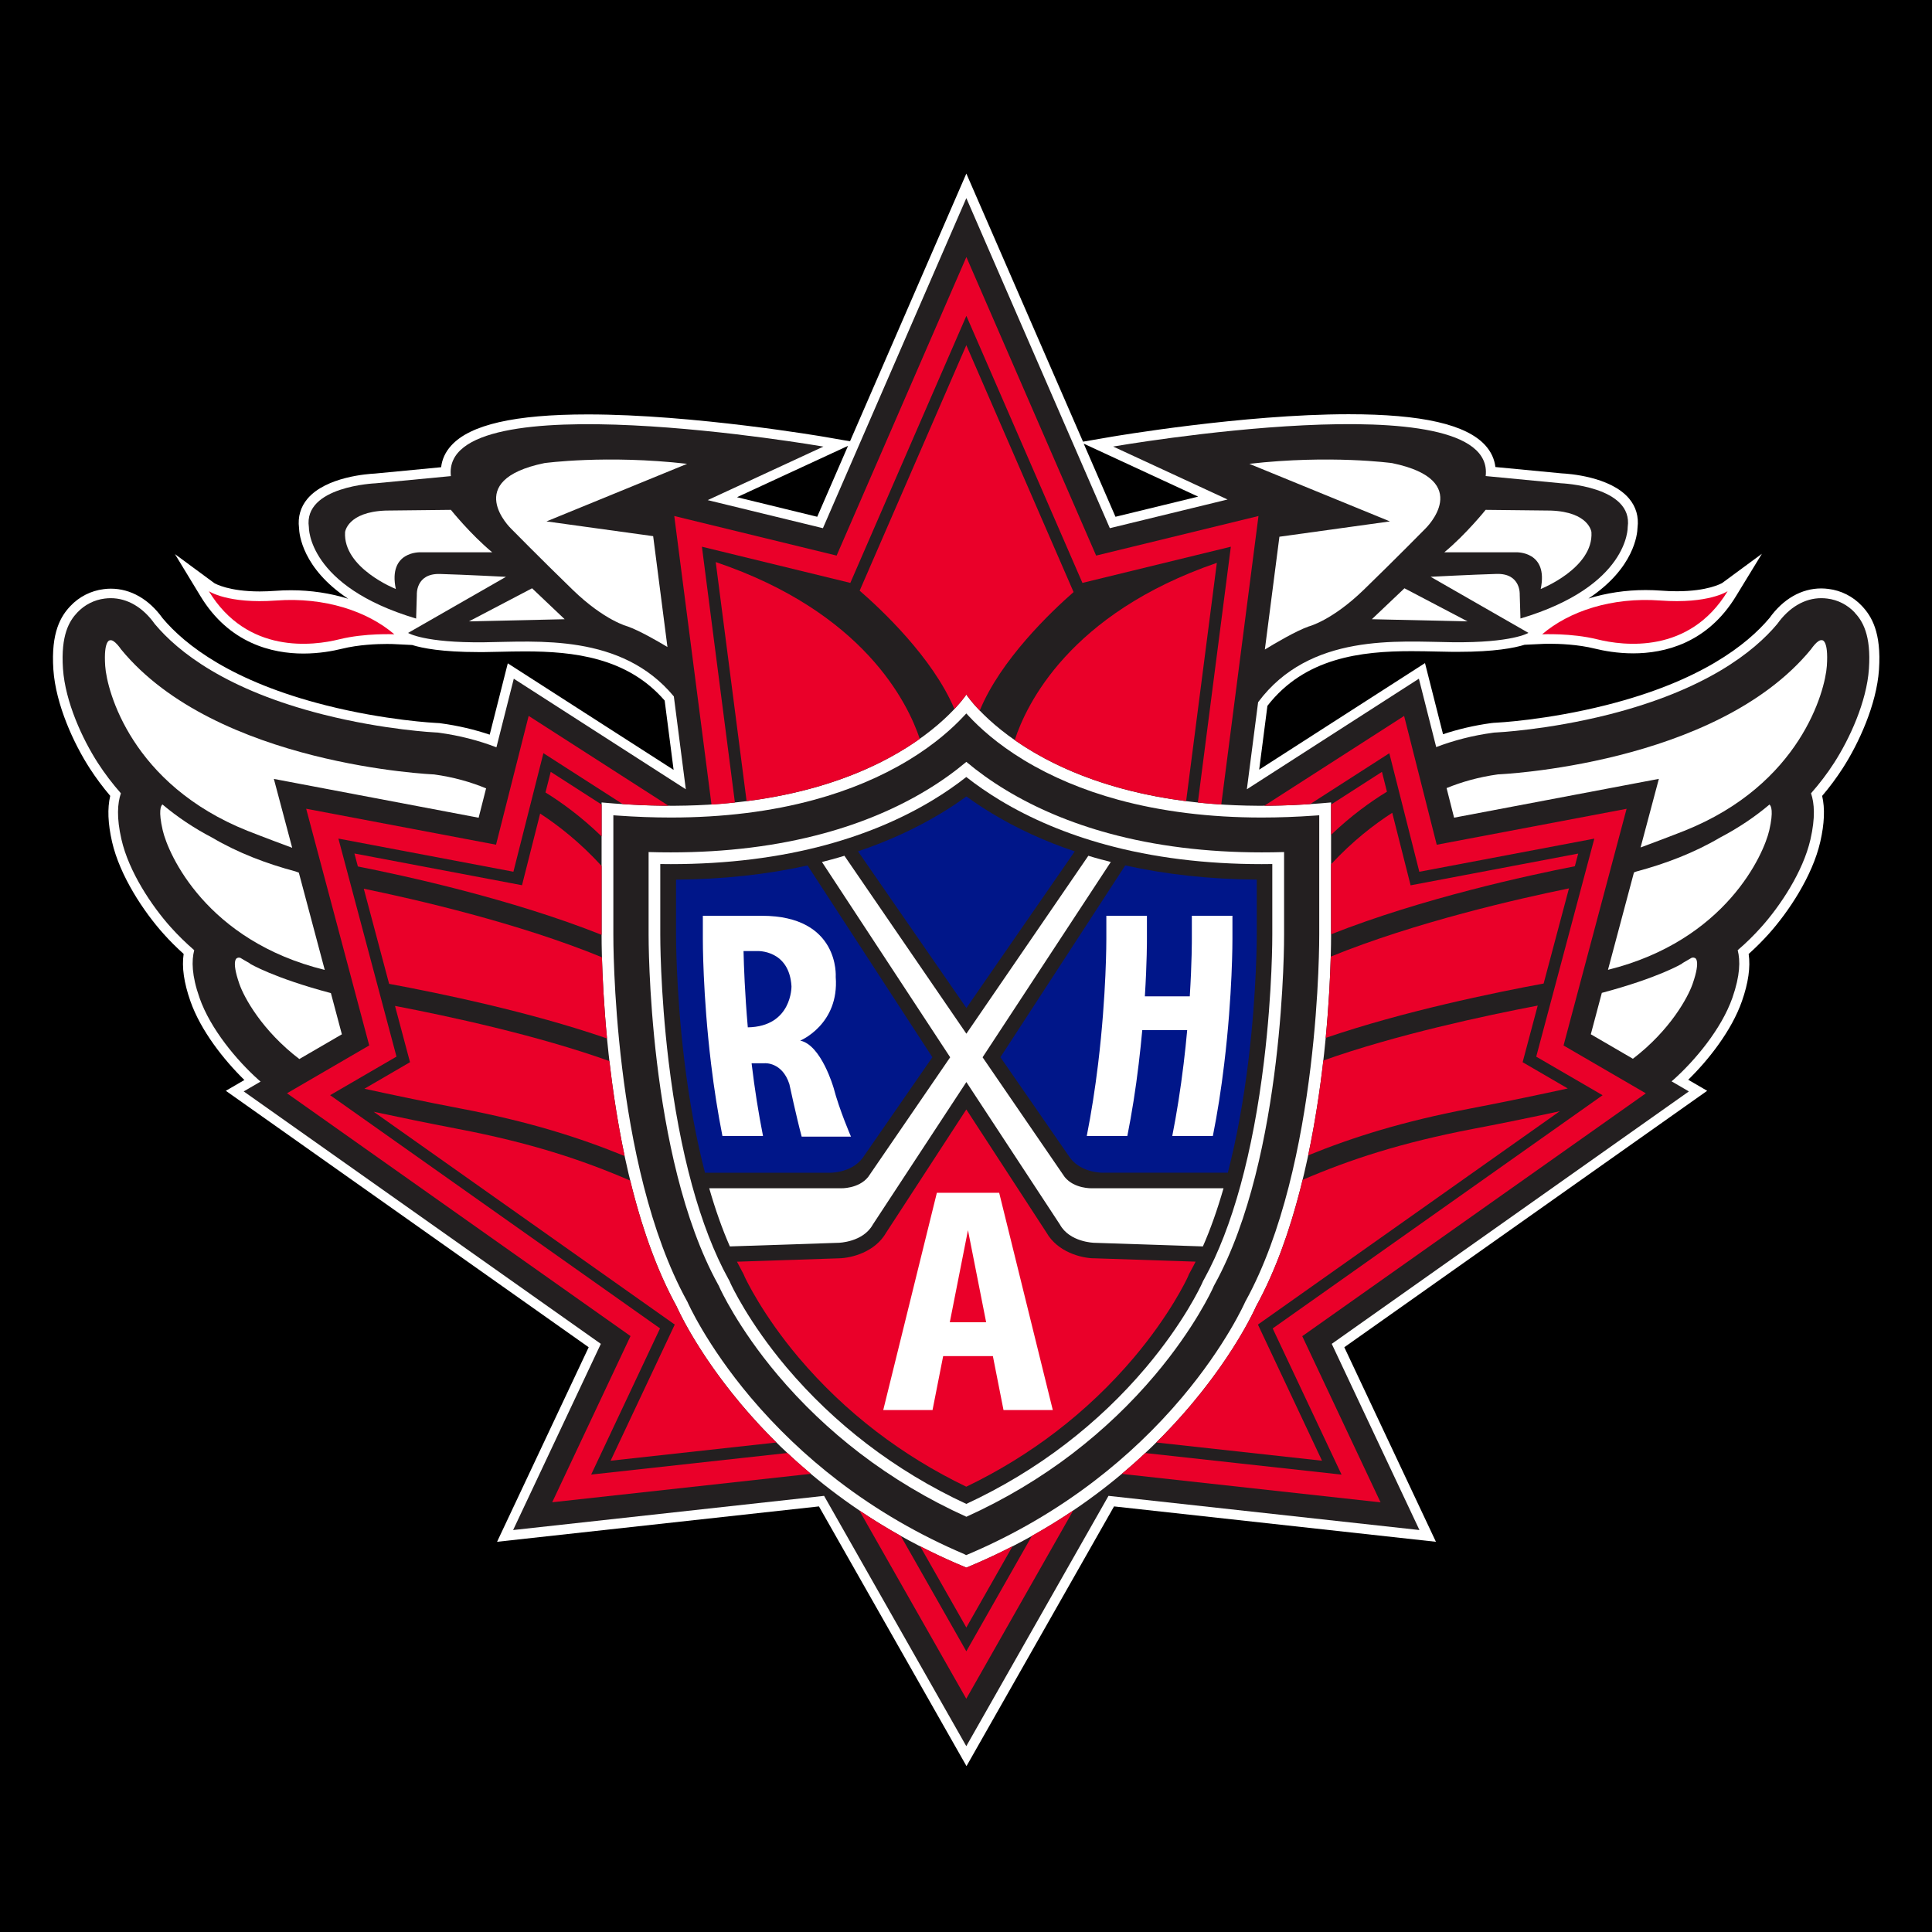 <svg width="256" height="256" viewBox="0 0 256 256" fill="none" xmlns="http://www.w3.org/2000/svg">
<rect width="256" height="256" fill="black"/>
<g clip-path="url(#clip0_2627_470)">
<path d="M246.708 80.285C245.529 79.033 243.955 78.236 242.266 78.034C241.954 77.996 241.642 77.97 241.329 77.97C238.71 77.97 236.276 79.362 234.466 81.892C231.503 85.416 225.347 90.267 212.851 93.424C204.911 95.436 198.258 95.764 198.194 95.764L197.933 95.777L197.544 95.821C195.371 96.119 193.249 96.612 191.21 97.289L188.82 87.864L166.848 101.983L167.938 93.531C172.877 87.149 180.351 86.282 187.036 86.282C188.209 86.282 189.33 86.308 190.42 86.333C191.121 86.352 191.784 86.365 192.421 86.371C192.701 86.371 192.975 86.371 193.243 86.371C198.029 86.371 200.654 85.859 202.011 85.435L204.414 85.321C204.414 85.321 204.758 85.302 205.319 85.302C206.593 85.302 209.066 85.384 211.334 85.947C212.488 86.232 214.31 86.573 216.407 86.573C220.523 86.573 226.233 85.257 230.044 78.97L233.459 73.378L228.209 77.243C228.068 77.325 226.284 78.344 222.187 78.344C221.524 78.344 220.823 78.318 220.103 78.261C219.421 78.211 218.726 78.185 218.051 78.185C215.4 78.185 212.832 78.578 210.474 79.311C216.553 75.282 216.961 70.753 216.98 69.918C217.165 68.475 216.776 67.147 215.865 66.065C213.386 63.118 207.753 62.763 206.937 62.725L198.15 61.884C198.022 60.828 197.583 59.873 196.824 59.025C194.32 56.242 188.4 54.888 178.72 54.888C164.688 54.888 147.451 57.848 147.279 57.874L143.506 58.525L128.046 23L112.632 58.474L109.324 57.899C109.152 57.867 91.915 54.913 77.883 54.913C68.203 54.913 62.283 56.267 59.779 59.05C59.02 59.892 58.574 60.847 58.453 61.909L49.665 62.751C48.856 62.789 43.223 63.143 40.738 66.091C39.826 67.172 39.444 68.507 39.622 69.943C39.648 70.778 40.056 75.307 46.135 79.337C43.777 78.603 41.203 78.211 38.558 78.211C37.876 78.211 37.188 78.236 36.506 78.287C35.793 78.337 35.085 78.369 34.422 78.369C30.325 78.369 28.541 77.35 28.401 77.268L23.181 73.422L26.565 78.995C30.376 85.276 36.086 86.599 40.202 86.599C42.299 86.599 44.121 86.257 45.275 85.972C47.543 85.409 50.016 85.327 51.29 85.327C51.851 85.327 52.189 85.346 52.195 85.346L54.61 85.466C55.968 85.89 58.593 86.403 63.366 86.403C63.634 86.403 63.908 86.403 64.188 86.403C64.825 86.396 65.488 86.377 66.189 86.365C67.272 86.339 68.394 86.314 69.573 86.314C75.952 86.314 83.121 87.098 88.072 92.829L89.257 102.014L67.285 87.895L64.889 97.346C62.825 96.656 60.671 96.15 58.466 95.853L58.205 95.815L57.828 95.796C57.765 95.796 51.106 95.467 43.166 93.456C30.669 90.293 24.513 85.447 21.55 81.924C19.74 79.394 17.306 78.002 14.687 78.002C14.375 78.002 14.056 78.021 13.75 78.065C12.068 78.268 10.488 79.065 9.315 80.317C8.092 81.614 6.734 83.746 7.072 88.73C7.391 93.367 9.774 98.535 11.902 101.825C12.712 103.077 13.623 104.298 14.604 105.455C14.216 107.125 14.298 109.124 14.846 111.541C15.885 116.07 19.046 120.808 21.665 123.73C22.493 124.66 23.392 125.552 24.335 126.4C24.074 128.152 24.373 130.208 25.227 132.656C26.597 136.565 29.662 140.449 32.383 143.106L29.924 144.536L78.004 178.517L65.864 204.295L108.515 199.607L128.066 234.019L147.616 199.607L190.267 204.295L178.128 178.517L226.208 144.536L223.697 143.074C226.412 140.424 229.451 136.553 230.815 132.662C231.669 130.214 231.962 128.158 231.707 126.406C232.65 125.559 233.549 124.66 234.377 123.737C236.996 120.814 240.157 116.076 241.196 111.547C241.75 109.131 241.833 107.125 241.444 105.462C242.432 104.304 243.337 103.083 244.146 101.831C246.274 98.541 248.658 93.373 248.976 88.737C249.314 83.746 247.957 81.62 246.74 80.323L246.708 80.285ZM158.768 65.806L147.807 68.475L143.595 58.785L158.762 65.806H158.768ZM112.37 59.075L108.286 68.475L97.656 65.882L112.37 59.075Z" fill="white"/>
<path d="M128.045 92.032C128.045 92.032 135.717 103.906 158.709 106.335L163.08 72.435L143.415 77.23L128.038 41.844L112.661 77.23L92.996 72.435L97.368 106.335C120.359 103.899 128.032 92.032 128.032 92.032H128.045Z" fill="#231F20"/>
<path d="M104.338 192.529C93.773 182.623 89.662 173.109 89.662 173.109C79.435 154.518 79.722 123.775 79.722 123.775V106.328C80.665 106.417 81.589 106.487 82.5 106.55L71.998 99.807L68.022 115.513L44.832 111.123L52.53 140.013L43.736 145.124L87.451 176.025L78.326 195.394L104.332 192.535L104.338 192.529Z" fill="#231F20"/>
<path d="M128.044 207.717C124.921 206.433 122.041 205.009 119.352 203.504L128.044 218.799L136.736 203.504C134.053 205.009 131.166 206.433 128.05 207.71L128.044 207.717Z" fill="#231F20"/>
<path d="M212.357 145.124L203.563 140.013L211.261 111.123L188.072 115.513L184.096 99.807L173.6 106.55C174.511 106.487 175.435 106.417 176.378 106.328V123.775C176.378 123.775 176.665 154.518 166.437 173.109C166.437 173.109 162.321 182.623 151.762 192.529L177.768 195.388L168.642 176.019L212.357 145.118V145.124Z" fill="#231F20"/>
<path d="M245.763 81.165C244.795 80.134 243.495 79.476 242.112 79.311C241.857 79.28 241.596 79.261 241.334 79.261C239.129 79.261 237.065 80.475 235.497 82.677C232.407 86.371 226.028 91.419 213.175 94.677C205.075 96.726 198.32 97.055 198.25 97.055L197.989 97.068L197.728 97.106C195.14 97.46 192.655 98.099 190.304 98.991L188.01 89.932L165.215 104.583L166.707 93.044C173.563 83.841 185.238 85.017 192.445 85.099C200.417 85.194 202.526 83.859 202.526 83.859L189.565 76.427C189.565 76.427 195.039 76.142 198.301 76.047C201.564 75.952 201.373 78.812 201.373 78.812L201.468 81.956C215.876 77.667 215.679 69.848 215.679 69.848C216.45 64.414 206.847 64.035 206.847 64.035L196.861 63.08C198.308 50.365 147.5 59.17 147.5 59.17L162.66 66.186L147.06 69.987L128.045 26.251L109.042 69.987L93.774 66.268L93.806 66.255L109.106 59.177C109.106 59.177 58.292 50.371 59.745 63.086L49.76 64.041C49.76 64.041 40.156 64.421 40.927 69.854C40.927 69.854 40.736 77.673 55.138 81.962L55.233 78.818C55.233 78.818 55.042 75.959 58.305 76.054C61.568 76.148 67.042 76.433 67.042 76.433L54.074 83.866C54.074 83.866 56.189 85.201 64.155 85.106C71.152 85.023 82.361 83.91 89.288 92.279L90.874 104.583L68.08 89.932L65.78 99.022C63.403 98.111 60.892 97.466 58.273 97.106L58.012 97.068L57.751 97.055C57.681 97.055 50.932 96.726 42.826 94.677C29.973 91.425 23.594 86.377 20.504 82.677C18.942 80.469 16.871 79.261 14.666 79.261C14.405 79.261 14.144 79.28 13.889 79.311C12.506 79.476 11.206 80.134 10.238 81.165C9.193 82.272 8.039 84.119 8.345 88.617C8.644 93.007 10.932 97.947 12.971 101.103C13.876 102.501 14.896 103.842 16.017 105.114C15.571 106.436 15.425 108.327 16.094 111.231C17.075 115.52 20.108 120.049 22.619 122.851C23.581 123.927 24.627 124.945 25.735 125.906C25.378 127.285 25.391 129.24 26.436 132.213C27.889 136.369 31.407 140.531 34.211 143.043C34.313 143.138 34.421 143.22 34.529 143.315L32.293 144.618L79.614 178.068L67.991 202.738L109.195 198.209L128.039 231.375L146.882 198.209L188.086 202.738L176.463 178.068L223.785 144.618L221.491 143.283C221.58 143.201 221.675 143.125 221.771 143.043C224.575 140.531 228.092 136.369 229.552 132.213C230.59 129.234 230.61 127.285 230.253 125.906C231.368 124.951 232.407 123.927 233.369 122.851C235.88 120.049 238.906 115.526 239.894 111.231C240.557 108.327 240.417 106.436 239.971 105.114C241.092 103.842 242.118 102.501 243.017 101.103C245.056 97.947 247.344 93.013 247.643 88.617C247.949 84.119 246.789 82.272 245.75 81.165H245.763Z" fill="#231F20"/>
<path d="M27.666 78.331C27.666 78.331 30.164 80.045 36.6 79.571C43.036 79.096 48.702 81 52.251 84.049C52.251 84.049 48.408 83.86 44.955 84.713C41.494 85.574 32.758 86.719 27.666 78.325V78.331Z" fill="#EA0029"/>
<path d="M59.745 67.558C59.745 67.558 62.338 70.797 65.219 73.182H55.711C55.711 73.182 51.391 72.992 52.448 78.046C52.448 78.046 45.439 75.282 45.725 70.512C45.725 70.512 46.012 67.843 51.104 67.653L59.745 67.558Z" fill="white"/>
<path d="M70.501 77.951L62.141 82.335L74.822 82.05L70.501 77.951Z" fill="white"/>
<path d="M228.927 78.331C228.927 78.331 226.429 80.045 219.993 79.571C213.556 79.096 207.891 81 204.342 84.049C204.342 84.049 208.184 83.86 211.638 84.713C215.092 85.574 223.835 86.719 228.927 78.325V78.331Z" fill="#EA0029"/>
<path d="M196.855 67.558C196.855 67.558 194.261 70.797 191.381 73.182H200.889C200.889 73.182 205.209 72.992 204.151 78.046C204.151 78.046 211.161 75.282 210.874 70.512C210.874 70.512 210.587 67.843 205.496 67.653L196.855 67.558Z" fill="white"/>
<path d="M186.098 77.951L194.452 82.335L181.777 82.05L186.098 77.951Z" fill="white"/>
<path d="M128.044 207.717C156.567 195.989 166.432 173.109 166.432 173.109C176.66 154.518 176.373 123.775 176.373 123.775V106.328C139.496 109.763 128.044 92.032 128.044 92.032C128.044 92.032 116.593 109.763 79.716 106.328V123.775C79.716 123.775 79.429 154.518 89.657 173.109C89.657 173.109 99.521 195.989 128.044 207.717Z" fill="white"/>
<path d="M128.045 199.278C123.329 197.09 118.9 194.414 114.854 191.314C110.941 188.316 107.366 184.906 104.224 181.187C99.165 175.19 96.877 170.224 96.788 170.028L96.66 169.731L96.488 169.421C92.779 162.684 90.052 152.734 88.593 140.633C87.459 131.207 87.49 123.914 87.49 123.844V114.489C87.956 114.495 88.421 114.501 88.879 114.501C96.348 114.501 103.307 113.635 109.571 111.92C114.745 110.51 119.474 108.517 123.628 106C125.183 105.057 126.662 104.039 128.038 102.957C129.415 104.039 130.893 105.057 132.448 106C136.596 108.517 141.331 110.503 146.506 111.92C152.77 113.635 159.728 114.501 167.184 114.501C167.643 114.501 168.115 114.501 168.586 114.489V123.851C168.586 123.92 168.624 131.214 167.484 140.645C166.024 152.74 163.297 162.69 159.595 169.415L159.416 169.737L159.282 170.041C159.123 170.395 156.88 175.228 151.846 181.193C148.704 184.919 145.129 188.322 141.216 191.321C137.176 194.42 132.741 197.096 128.025 199.285L128.045 199.278Z" fill="#231F20"/>
<path d="M132.557 140.082L141.809 153.449C143.396 155.523 146.277 155.391 146.277 155.391H162.692C163.852 150.925 164.776 145.889 165.438 140.392C166.554 131.157 166.528 123.926 166.528 123.844V116.551C160.347 116.506 154.503 115.874 149.1 114.672L132.563 140.082H132.557Z" fill="#001689"/>
<path d="M128.051 133.567L142.414 112.812C138.425 111.471 134.723 109.776 131.384 107.745C130.23 107.05 129.122 106.309 128.051 105.531C126.987 106.309 125.872 107.05 124.718 107.745C121.373 109.77 117.677 111.465 113.688 112.806L128.051 133.561V133.567Z" fill="#001689"/>
<path d="M144.912 166.733C143.275 166.695 140.146 165.923 138.655 163.31L128.044 147.009L117.434 163.31C115.943 165.929 112.814 166.695 111.177 166.733L97.654 167.182C97.871 167.612 98.088 168.029 98.311 168.434L98.521 168.826L98.68 169.193C98.801 169.459 101.038 174.21 105.811 179.865C108.857 183.47 112.324 186.779 116.115 189.682C119.786 192.491 123.788 194.952 128.038 196.995C132.289 194.952 136.29 192.497 139.961 189.682C143.753 186.779 147.219 183.47 150.265 179.865C155.051 174.184 157.224 169.573 157.39 169.206L157.549 168.826L157.772 168.415C157.995 168.017 158.212 167.599 158.422 167.175L144.9 166.726L144.912 166.733Z" fill="#EA0029"/>
<path d="M93.41 155.397H109.825C109.825 155.397 112.706 155.523 114.292 153.455L123.545 140.089L107.009 114.678C101.605 115.88 95.755 116.513 89.58 116.557V123.863C89.58 123.933 89.555 131.169 90.663 140.399C91.326 145.896 92.257 150.931 93.416 155.403L93.41 155.397Z" fill="#001689"/>
<path d="M127.841 205.958C121.8 203.396 116.154 200.12 111.056 196.21C106.787 192.94 102.887 189.22 99.459 185.159C93.583 178.188 91.111 172.565 91.092 172.508L91.06 172.445L91.022 172.381C81.106 154.359 81.272 124.11 81.272 123.806V108.03L81.826 108.068C84.235 108.239 86.612 108.327 88.893 108.327C95.788 108.327 102.192 107.537 107.921 105.968C112.535 104.709 116.734 102.944 120.386 100.73C123.948 98.573 126.306 96.391 127.657 94.942L128.039 94.537L128.421 94.942C129.772 96.391 132.13 98.573 135.692 100.73C139.35 102.944 143.543 104.709 148.157 105.968C153.886 107.53 160.29 108.327 167.185 108.327C169.466 108.327 171.843 108.239 174.252 108.068L174.806 108.03V123.813C174.806 124.11 174.972 154.359 165.057 172.388L165.018 172.451L164.986 172.521C164.961 172.577 162.476 178.226 156.619 185.172C153.191 189.239 149.291 192.953 145.022 196.223C139.924 200.132 134.278 203.409 128.237 205.971L128.033 206.059L127.829 205.971L127.841 205.958ZM142.186 192.541C146.188 189.473 149.846 185.988 153.057 182.18C158.308 175.955 160.628 170.869 160.723 170.661L160.832 170.408L160.972 170.148C170.269 153.252 170.155 124.123 170.148 123.825V112.901C169.148 112.932 168.16 112.945 167.191 112.945C159.876 112.945 153.057 112.097 146.927 110.421C141.893 109.048 137.292 107.113 133.264 104.671C131.391 103.539 129.639 102.286 128.045 100.952C126.452 102.286 124.7 103.539 122.826 104.671C118.799 107.113 114.204 109.048 109.164 110.421C103.034 112.097 96.215 112.945 88.887 112.945C87.924 112.945 86.937 112.932 85.943 112.901V123.825C85.943 124.116 85.828 153.246 95.125 170.155L95.259 170.401L95.368 170.648C95.393 170.699 97.738 175.892 103.04 182.18C106.252 185.988 109.909 189.473 113.911 192.541C118.232 195.85 122.986 198.69 128.052 200.98C133.112 198.69 137.872 195.85 142.192 192.541H142.186Z" fill="#231F20"/>
<path d="M110.451 144.131C110.451 144.131 108.82 138.457 106.035 137.887C106.035 137.887 111.222 135.743 110.738 129.449C110.738 129.449 111.311 121.346 100.944 121.346H93.131V124.42C93.131 124.502 93.105 131.732 94.221 140.968C94.628 144.333 95.132 147.521 95.725 150.52H101.103C100.51 147.528 100 144.333 99.599 140.968C99.599 140.943 99.593 140.917 99.593 140.886H101.332C101.332 140.886 103.639 140.696 104.595 143.65C104.595 143.65 105.557 148.129 106.226 150.608H112.758C112.758 150.608 111.222 147.079 110.451 144.124V144.131ZM99.089 136.135C98.694 131.631 98.567 127.994 98.522 126.02H100.364C100.364 126.02 104.589 125.831 104.875 130.689C104.875 130.689 104.965 136.028 99.083 136.129L99.089 136.135Z" fill="white"/>
<path d="M163.304 124.42V121.346H157.926V124.42C157.926 124.471 157.938 127.456 157.652 132.023H151.7C151.987 127.456 151.974 124.471 151.974 124.42V121.346H146.596V124.42C146.596 124.502 146.621 131.732 145.506 140.968C145.098 144.333 144.595 147.521 144.002 150.52H149.38C149.973 147.528 150.483 144.333 150.884 140.968C151.069 139.412 151.228 137.919 151.356 136.502H157.308C157.18 137.919 157.027 139.412 156.836 140.968C156.428 144.333 155.925 147.521 155.332 150.52H160.711C161.31 147.528 161.813 144.333 162.214 140.968C163.33 131.732 163.304 124.502 163.304 124.42Z" fill="white"/>
<path d="M132.971 186.842H139.502L132.397 158.054H124.138L117.033 186.842H123.565L124.973 179.694H131.562L132.971 186.842ZM125.853 175.209L128.261 163.007L130.67 175.209H125.853Z" fill="white"/>
<path d="M145.963 113.9C145.37 113.742 144.79 113.571 144.211 113.394L128.05 136.97L111.89 113.394C111.31 113.571 110.723 113.742 110.131 113.9C109.729 114.008 109.321 114.115 108.914 114.217L125.903 140.095L115.031 155.96C113.75 157.541 111.418 157.453 111.418 157.453H93.977C94.792 160.287 95.704 162.861 96.71 165.157L111.125 164.677C111.125 164.677 114.368 164.607 115.662 162.248L128.05 143.378L140.438 162.248C141.732 164.607 144.975 164.677 144.975 164.677L159.39 165.157C160.397 162.868 161.308 160.287 162.123 157.453H144.688C144.688 157.453 142.356 157.541 141.075 155.96L130.198 140.095L147.186 114.217C146.779 114.115 146.371 114.008 145.969 113.894L145.963 113.9Z" fill="white"/>
<path d="M169.53 71.113L167.599 86.067C168.995 85.213 171.697 83.619 173.417 83.006C173.417 83.006 176.489 82.24 180.714 78.141C184.939 74.042 188.877 70.038 188.877 70.038C188.877 70.038 195.504 63.649 184.461 61.365C184.461 61.365 176.259 60.233 165.541 61.46L184.174 69.089L169.524 71.12L169.53 71.113Z" fill="white"/>
<path d="M67.71 70.038C67.71 70.038 71.649 74.042 75.874 78.141C80.098 82.24 83.17 83.006 83.17 83.006C84.687 83.55 86.968 84.846 88.44 85.732L86.547 71.044L72.413 69.089L91.046 61.46C80.328 60.233 72.126 61.365 72.126 61.365C61.083 63.655 67.71 70.038 67.71 70.038Z" fill="white"/>
<path d="M39.596 115.627C39.45 115.577 39.303 115.52 39.156 115.469C35.32 114.444 31.529 113.008 28.113 110.99C25.71 109.738 23.506 108.264 21.524 106.594C21.307 106.771 20.969 107.442 21.556 109.997C22.282 113.173 27.329 124.667 43.031 128.519L39.596 115.627Z" fill="white"/>
<path d="M32.828 110.099C32.828 110.099 35.071 110.991 38.716 112.338L36.288 103.21L63.422 108.353L64.41 104.463C62.39 103.628 60.102 102.97 57.515 102.616C57.515 102.616 28.654 101.426 16.03 86.03C16.03 86.03 15.145 84.695 14.59 84.841C14.59 84.841 13.704 84.72 13.94 88.25C14.163 91.546 17.42 103.957 32.835 110.105L32.828 110.099Z" fill="white"/>
<path d="M39.672 140.323L45.299 137.052L43.846 131.593C36.231 129.569 33.153 127.709 33.153 127.709C33.153 127.709 33.108 127.671 33.032 127.608C32.63 127.387 32.235 127.153 31.847 126.919C31.694 126.881 31.553 126.874 31.445 126.938C31.445 126.938 30.559 127.058 31.726 130.398C32.35 132.175 34.708 136.546 39.672 140.335V140.323Z" fill="white"/>
<path d="M241.417 84.834C240.862 84.688 239.976 86.023 239.976 86.023C227.346 101.42 198.492 102.609 198.492 102.609C195.936 102.963 193.681 103.608 191.68 104.424L192.674 108.346L219.808 103.204L217.386 112.294C220.967 110.965 223.172 110.092 223.172 110.092C238.587 103.944 241.844 91.533 242.067 88.237C242.309 84.707 241.417 84.827 241.417 84.827V84.834Z" fill="white"/>
<path d="M224.556 126.931C224.447 126.868 224.307 126.874 224.154 126.912C223.765 127.146 223.37 127.38 222.969 127.602C222.892 127.665 222.848 127.703 222.848 127.703C222.848 127.703 219.802 129.55 212.25 131.562L210.791 137.046L216.367 140.291C221.306 136.515 223.657 132.156 224.275 130.385C225.441 127.045 224.556 126.925 224.556 126.925V126.931Z" fill="white"/>
<path d="M234.471 106.6C232.496 108.27 230.291 109.738 227.889 110.997C224.473 113.008 220.681 114.451 216.845 115.475C216.737 115.513 216.616 115.558 216.508 115.602L213.066 128.506C228.692 124.629 233.72 113.179 234.44 110.01C235.026 107.454 234.682 106.784 234.465 106.607L234.471 106.6Z" fill="white"/>
<path d="M183.778 104.899L183.115 102.274L176.373 106.607V110.624C179.043 108.068 181.63 106.215 183.778 104.905V104.899Z" fill="#EA0029"/>
<path d="M126.464 93.949C127.554 92.785 128.044 92.032 128.044 92.032C128.044 92.032 128.592 92.874 129.822 94.158C132.575 87.427 139.285 81.051 142.255 78.451L128.044 45.741L113.91 78.268C116.727 80.709 123.59 87.124 126.464 93.943V93.949Z" fill="#EA0029"/>
<path d="M51.568 130.366C58.131 131.581 70.258 134.079 80.435 137.603C80.002 133.099 79.83 129.31 79.76 126.843C68.652 122.282 55.022 119.163 48.203 117.759L51.561 130.366H51.568Z" fill="#EA0029"/>
<path d="M184.485 107.695C182.108 109.226 179.234 111.433 176.373 114.52V123.8C188.436 119.024 202.685 115.95 208.675 114.78L209.121 113.103L186.913 117.31L184.479 107.701L184.485 107.695Z" fill="#EA0029"/>
<path d="M207.898 117.715C201.2 119.081 187.525 122.193 176.335 126.754C176.265 129.202 176.099 133.004 175.666 137.527C185.913 134.01 198.072 131.517 204.54 130.322L207.898 117.708V117.715Z" fill="#EA0029"/>
<path d="M207.745 144.232L201.755 140.747L203.756 133.244C196.835 134.566 184.957 137.103 175.347 140.525C174.901 144.434 174.257 148.736 173.34 153.088C179.292 150.665 185.919 148.59 194.7 146.908C199.677 145.959 204.437 144.947 207.745 144.226V144.232Z" fill="#EA0029"/>
<path d="M61.179 146.914C70.075 148.616 76.753 150.722 82.768 153.183C81.844 148.824 81.201 144.517 80.748 140.601C71.202 137.173 59.343 134.63 52.34 133.289L54.328 140.747L48.287 144.264C51.582 144.985 56.278 145.978 61.179 146.914Z" fill="#EA0029"/>
<path d="M206.668 147.243C203.507 147.926 199.442 148.774 195.223 149.577C185.696 151.399 178.916 153.626 172.607 156.333C171.167 162.248 169.179 168.112 166.432 173.109C166.432 173.109 162.698 181.75 153.203 191.137L175.175 193.553L166.681 175.513L206.668 147.249V147.243Z" fill="#EA0029"/>
<path d="M121.92 204.883L128.044 215.655L134.168 204.883C132.224 205.876 130.198 206.831 128.05 207.717C125.903 206.831 123.87 205.882 121.926 204.883H121.92Z" fill="#EA0029"/>
<path d="M79.716 110.82V106.607L72.974 102.274L72.279 105.006C74.446 106.347 77.04 108.232 79.71 110.82H79.716Z" fill="#EA0029"/>
<path d="M161.238 74.58C141.675 81.298 135.972 93.411 134.455 98.067C139.011 101.249 146.282 104.766 157.166 106.158L161.238 74.58Z" fill="#EA0029"/>
<path d="M94.838 74.479L98.929 106.158C109.998 104.741 117.333 101.122 121.876 97.903C120.27 93.101 114.42 81.095 94.844 74.479H94.838Z" fill="#EA0029"/>
<path d="M83.507 156.434C77.134 153.683 70.297 151.424 60.661 149.584C56.57 148.799 52.632 147.983 49.51 147.313L89.408 175.513L80.907 193.553L102.885 191.137C93.39 181.756 89.656 173.109 89.656 173.109C86.922 168.143 84.947 162.317 83.507 156.434Z" fill="#EA0029"/>
<path d="M79.715 123.876C79.715 123.813 79.715 123.775 79.715 123.775V114.742C76.854 111.617 73.974 109.365 71.571 107.802L69.169 117.297L46.961 113.091L47.42 114.811C53.563 116.019 67.748 119.106 79.715 123.87V123.876Z" fill="#EA0029"/>
<path d="M107.455 195.293C106.359 194.369 105.32 193.452 104.339 192.529L78.333 195.388L87.458 176.019L43.743 145.118L52.537 140.006L44.84 111.117L68.029 115.507L72.005 99.8L82.507 106.543C84.616 106.683 86.636 106.752 88.574 106.759L70.049 94.86L65.728 111.927L40.57 107.163L48.924 138.526L38.027 144.865L83.546 177.037L73.171 199.057L107.468 195.287L107.455 195.293Z" fill="#EA0029"/>
<path d="M97.379 106.341L93.008 72.442L112.673 77.237L128.05 41.851L143.427 77.237L163.092 72.442L158.721 106.341C159.727 106.449 160.76 106.537 161.824 106.607L166.756 68.374L145.243 73.618L128.05 34.057L110.857 73.618L89.344 68.374L94.276 106.607C95.34 106.537 96.373 106.449 97.379 106.341Z" fill="#EA0029"/>
<path d="M136.736 203.51L128.044 218.806L119.352 203.51C117.421 202.428 115.586 201.302 113.865 200.145L128.038 225.093L142.21 200.145C140.489 201.302 138.66 202.428 136.723 203.51H136.736Z" fill="#EA0029"/>
<path d="M218.081 144.871L207.178 138.533L215.532 107.17L190.374 111.933L186.053 94.866L167.529 106.765C169.466 106.759 171.486 106.689 173.595 106.55L184.091 99.807L188.067 115.513L211.256 111.123L203.558 140.013L212.352 145.124L168.637 176.025L177.763 195.394L151.757 192.535C150.775 193.459 149.737 194.382 148.641 195.299L182.931 199.07L172.556 177.05L218.075 144.877L218.081 144.871Z" fill="#EA0029"/>
</g>
<defs>
<clipPath id="clip0_2627_470">
<rect width="242" height="211" fill="white" transform="translate(7 23)"/>
</clipPath>
</defs>
</svg>

